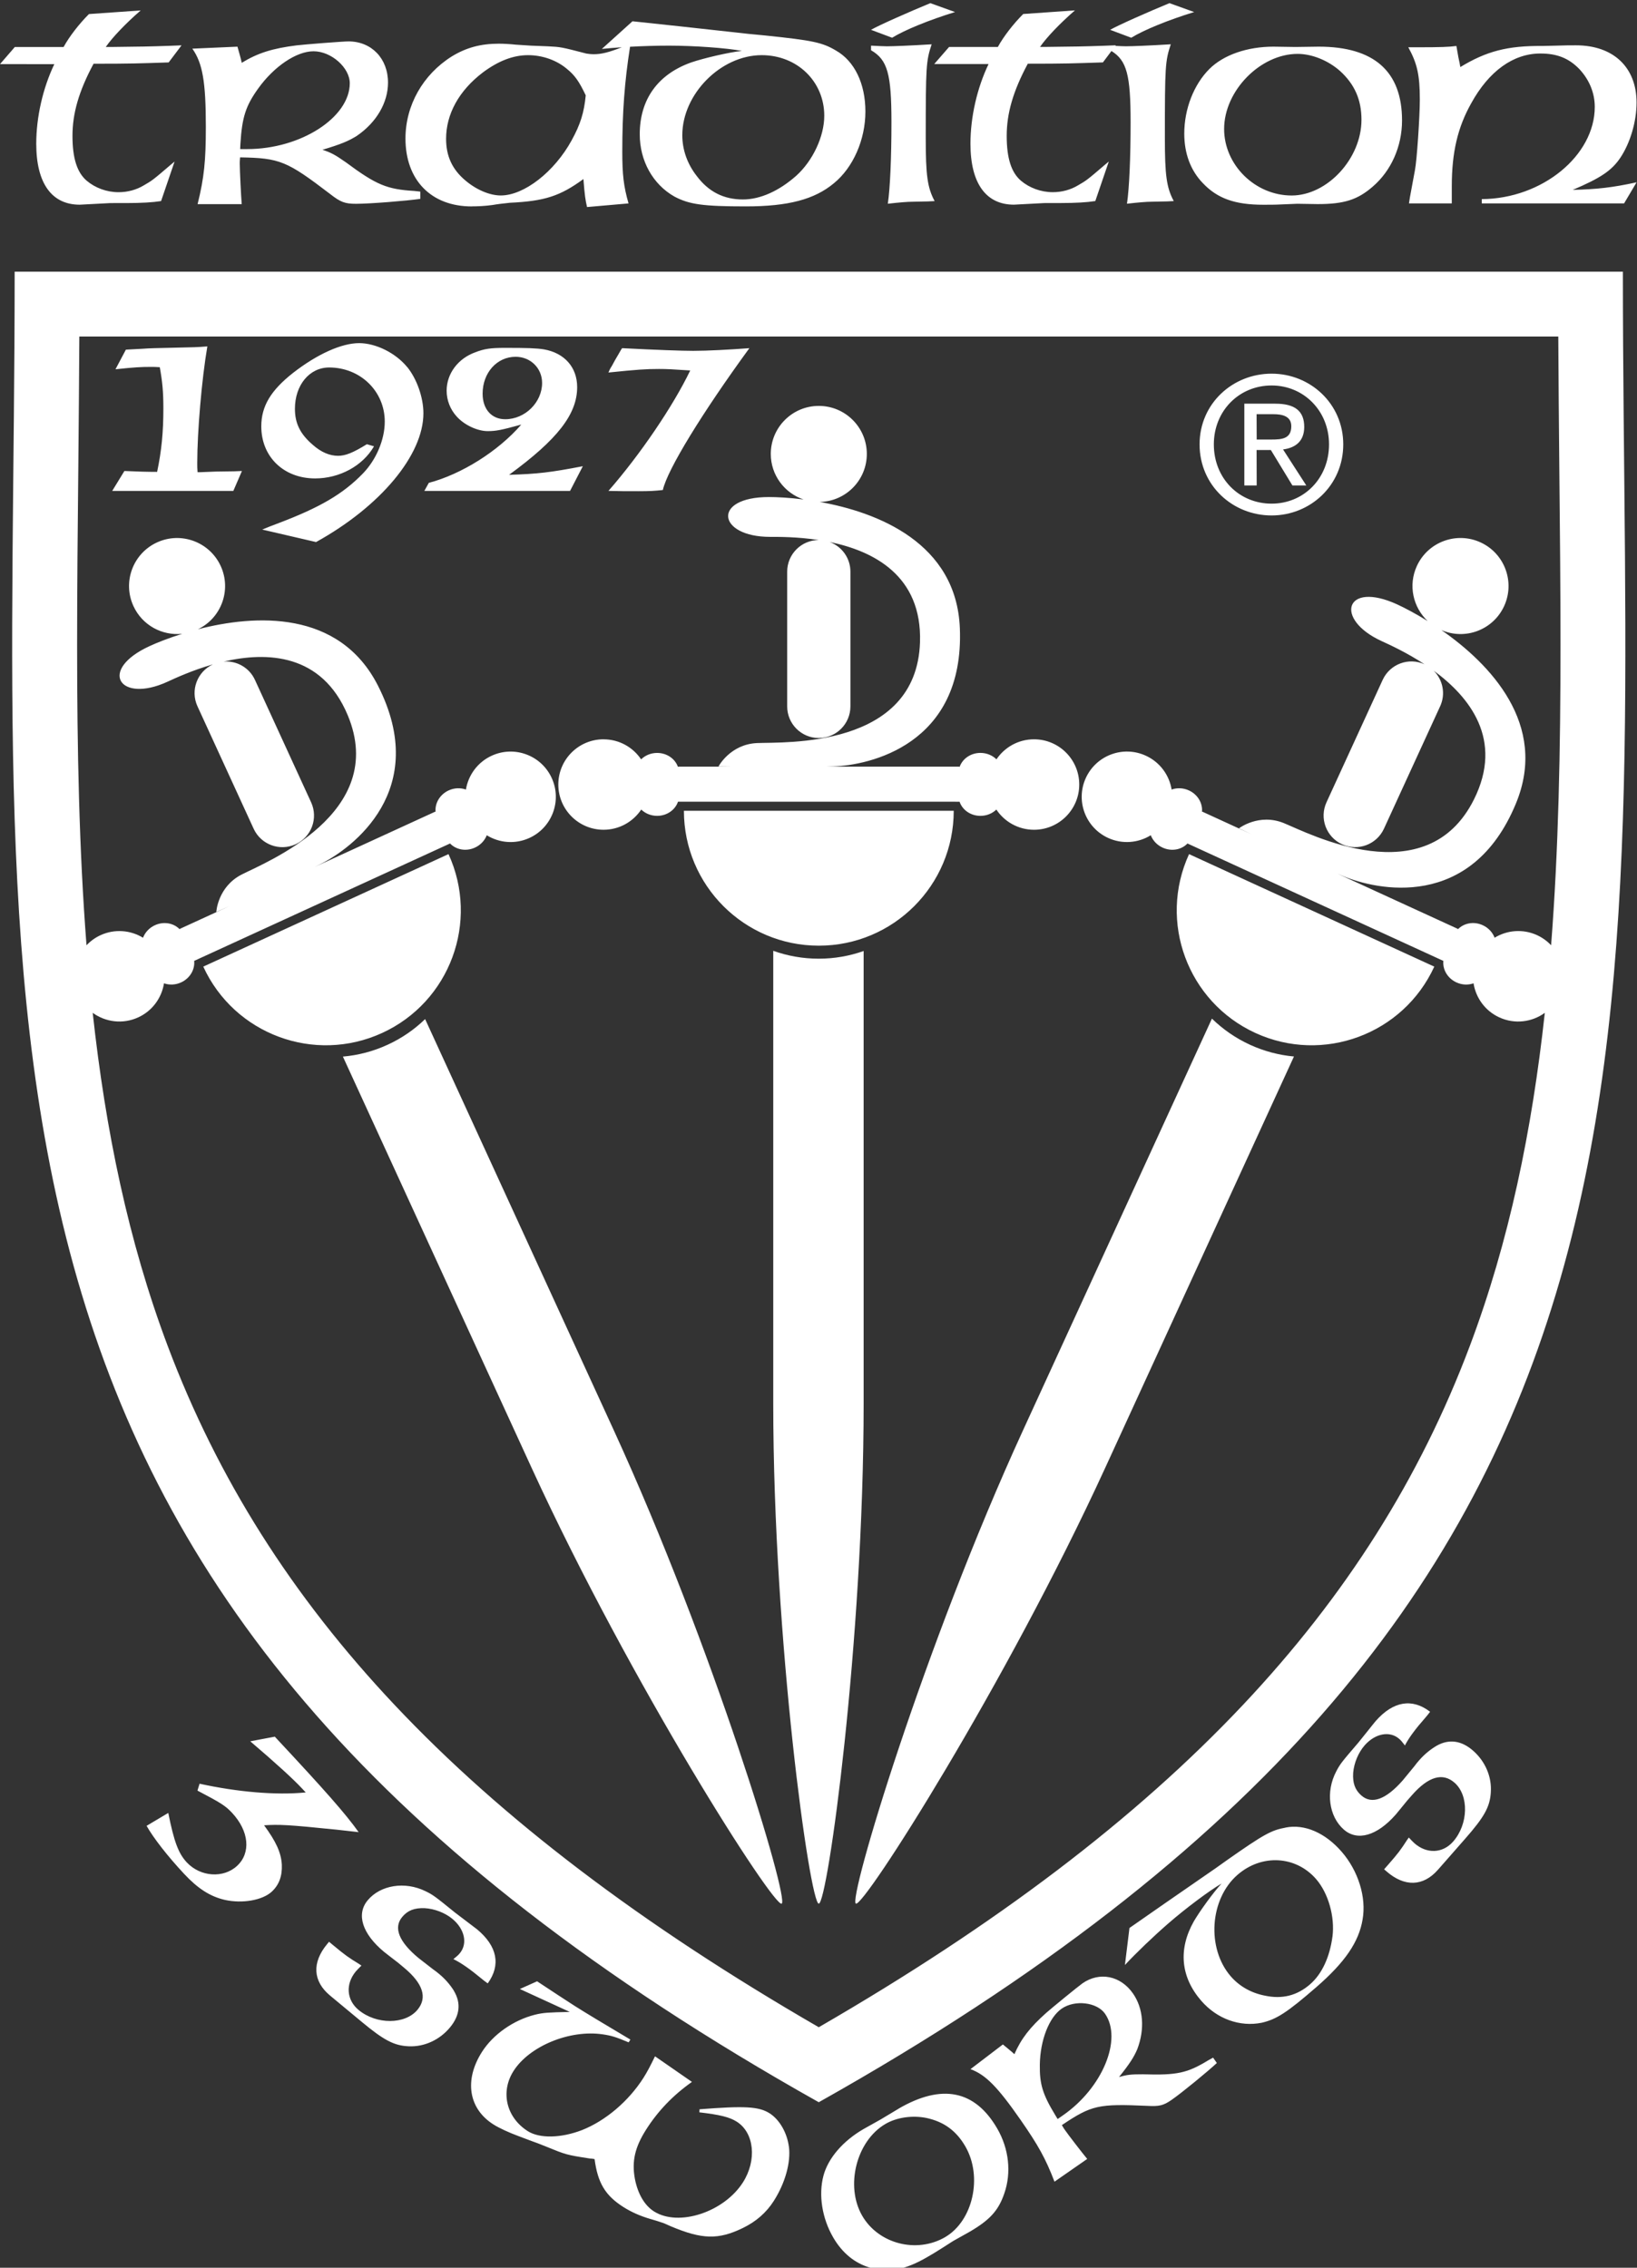 <?xml version="1.0" encoding="UTF-8" standalone="no"?>
<svg
   inkscape:version="1.3-dev (e874e6c2, 2022-08-17)"
   sodipodi:docname="logo_kellermann_neg.svg"
   viewBox="0 0 86.616 120.001"
   height="120.001"
   width="86.616"
   xml:space="preserve"
   id="svg2"
   version="1.1"
   inkscape:export-filename="Logo Tradition rot 90-100 RGB.webp"
   inkscape:export-xdpi="17.440001"
   inkscape:export-ydpi="17.440001"
   xmlns:inkscape="http://www.inkscape.org/namespaces/inkscape"
   xmlns:sodipodi="http://sodipodi.sourceforge.net/DTD/sodipodi-0.dtd"
   xmlns="http://www.w3.org/2000/svg"
   xmlns:svg="http://www.w3.org/2000/svg"
   xmlns:rdf="http://www.w3.org/1999/02/22-rdf-syntax-ns#"
   xmlns:cc="http://creativecommons.org/ns#"
   xmlns:dc="http://purl.org/dc/elements/1.1/"><rect x="0" y="0" width="86.616" height="120.001" fill="#333333" stroke="none"/><defs
     id="defs6"><clipPath
       id="clipPath18"
       clipPathUnits="userSpaceOnUse"><path
         id="path16"
         d="M 0,495.553 H 357.691 V 0 H 0 Z" /></clipPath></defs><sodipodi:namedview
     inkscape:current-layer="g10"
     showgrid="false"
     id="namedview4"
     inkscape:window-height="480"
     inkscape:window-width="640"
     inkscape:pageshadow="2"
     inkscape:pageopacity="0"
     guidetolerance="10"
     gridtolerance="10"
     objecttolerance="10"
     borderopacity="1"
     bordercolor="#666666"
     pagecolor="#ffffff"
     inkscape:pagecheckerboard="true"
     inkscape:zoom="6.4110587"
     inkscape:cx="43.362573"
     inkscape:cy="60.052484"
     inkscape:showpageshadow="2"
     inkscape:deskcolor="#d1d1d1" /><g
     transform="matrix(1.333,0,0,-1.333,-2.6666666e-4,660.739)"
     inkscape:label="Logo Tradition rot 90-100 RGB"
     inkscape:groupmode="layer"
     id="g10"><path
       d="m 24.361,438.906 c 3.949,-8.607 6.983,-18.653 6.666,-18.799 -0.317,-0.145 -5.977,8.696 -9.926,17.303 -3.949,8.607 -7.49,16.324 -7.49,16.324 0.598,0.052 1.196,0.204 1.772,0.469 0.568,0.26 1.067,0.608 1.492,1.02 0,0 3.537,-7.71 7.486,-16.316 m -9.192,15.765 c -2.688,-1.233 -5.867,-0.054 -7.1,2.634 l 9.734,4.466 c 1.233,-2.688 0.054,-5.867 -2.634,-7.1 m 34.447,-0.468 c 0.568,-0.26 1.157,-0.412 1.746,-0.466 0,0 -3.537,-7.71 -7.486,-16.316 -3.949,-8.607 -9.586,-17.459 -9.903,-17.313 -0.317,0.145 2.694,10.203 6.643,18.809 3.949,8.606 7.49,16.324 7.49,16.324 0.429,-0.419 0.935,-0.773 1.511,-1.038 m -2.419,7.568 9.734,-4.466 c -1.233,-2.688 -4.413,-3.867 -7.1,-2.634 -2.688,1.233 -3.867,4.412 -2.634,7.1 m -12.917,-21.798 c 0,-9.469 -1.432,-19.866 -1.781,-19.866 -0.349,0 -1.807,10.396 -1.807,19.866 v 17.96 c 0.564,-0.202 1.172,-0.313 1.807,-0.313 0.624,0 1.224,0.108 1.781,0.305 z m -10.324,26.355 c 0.621,0 1.168,-0.315 1.491,-0.795 0.159,0.156 0.384,0.255 0.636,0.255 0.393,0 0.722,-0.239 0.83,-0.566 v 0.021 h 0.24 1.922 c -0.341,0.004 -0.557,0.007 -0.557,0.007 0,0 0.465,0.884 1.535,0.93 1.07,0.046 6.325,-0.232 6.464,4 0.088,2.658 -1.86,3.628 -3.587,3.982 0.481,-0.176 0.825,-0.636 0.825,-1.178 v -5.348 c 0,-0.693 -0.562,-1.256 -1.255,-1.256 -0.693,0 -1.255,0.562 -1.255,1.256 v 5.348 c 0,0.692 0.561,1.254 1.252,1.255 -0.849,0.131 -1.591,0.126 -1.932,0.126 -2.093,0 -2.325,1.581 -0.046,1.581 0.315,0 0.801,-0.023 1.376,-0.096 -0.756,0.253 -1.301,0.966 -1.301,1.807 0,1.053 0.854,1.907 1.906,1.907 1.053,0 1.906,-0.854 1.906,-1.907 0,-1.041 -0.834,-1.885 -1.869,-1.905 2.296,-0.41 5.427,-1.624 5.562,-5.014 0.186,-4.65 -3.627,-5.441 -5.023,-5.487 -0.079,-0.003 -0.165,-0.005 -0.254,-0.007 h 5.024 0.24 v -0.021 c 0.109,0.327 0.437,0.566 0.83,0.566 0.252,0 0.477,-0.099 0.636,-0.255 0.322,0.479 0.87,0.795 1.491,0.795 0.992,0 1.795,-0.804 1.795,-1.795 0,-0.992 -0.804,-1.796 -1.795,-1.796 -0.624,0 -1.174,0.319 -1.495,0.802 -0.159,-0.153 -0.382,-0.25 -0.632,-0.25 -0.393,0 -0.722,0.239 -0.83,0.566 v -0.005 H 37.846 27.154 26.914 v 0.005 c -0.109,-0.326 -0.437,-0.566 -0.83,-0.566 -0.249,0 -0.473,0.097 -0.631,0.25 -0.322,-0.483 -0.871,-0.802 -1.495,-0.802 -0.992,0 -1.796,0.804 -1.796,1.796 0,0.992 0.804,1.795 1.796,1.795 m 3.189,-2.838 h 10.71 c 0,-2.958 -2.398,-5.355 -5.355,-5.355 -2.957,0 -5.355,2.398 -5.355,5.355 m 32.029,-38.967 c -0.037,-0.58 -0.262,-0.979 -1.018,-1.84 l -0.677,-0.772 -0.405,-0.461 c -0.584,-0.665 -1.327,-0.689 -2.046,-0.058 l -0.089,0.078 0.171,0.195 c 0.381,0.435 0.474,0.558 0.74,0.969 l 0.069,0.097 c 0.081,-0.087 0.171,-0.181 0.224,-0.228 0.488,-0.428 1.122,-0.404 1.535,0.067 0.607,0.692 0.633,1.831 0.056,2.337 -0.47,0.413 -1.037,0.25 -1.691,-0.495 l -0.195,-0.222 c -0.217,-0.265 -0.387,-0.477 -0.449,-0.548 -0.74,-0.843 -1.52,-1.069 -2.061,-0.594 -0.594,0.522 -0.725,1.5 -0.301,2.306 0.156,0.303 0.234,0.392 0.879,1.145 l 0.348,0.433 c 0.17,0.212 0.301,0.379 0.341,0.424 0.693,0.789 1.446,0.914 2.159,0.367 -0.077,-0.105 -0.155,-0.194 -0.17,-0.212 -0.421,-0.479 -0.674,-0.822 -0.83,-1.125 -0.101,0.135 -0.155,0.199 -0.226,0.261 -0.372,0.327 -0.951,0.222 -1.372,-0.257 -0.249,-0.284 -0.423,-0.697 -0.456,-1.092 -0.024,-0.403 0.069,-0.673 0.326,-0.899 0.417,-0.366 0.98,-0.153 1.642,0.601 0.015,0.018 0.209,0.256 0.465,0.566 0.069,0.096 0.131,0.167 0.194,0.239 0.202,0.23 0.433,0.421 0.69,0.572 0.492,0.275 0.982,0.206 1.444,-0.199 0.488,-0.428 0.746,-1.047 0.702,-1.652 m -6.285,-5.726 c -0.108,-0.812 -0.415,-1.485 -0.888,-1.895 -0.517,-0.449 -1.105,-0.599 -1.798,-0.45 -0.545,0.106 -1.011,0.373 -1.351,0.766 -0.967,1.115 -0.836,3.072 0.27,4.031 0.963,0.835 2.313,0.756 3.118,-0.171 0.487,-0.562 0.748,-1.493 0.65,-2.281 m -1.86,4.325 c -0.568,-0.102 -0.873,-0.273 -2.282,-1.26 -0.511,-0.365 -0.511,-0.365 -0.854,-0.6 -0.889,-0.615 -2.482,-1.715 -3.063,-2.125 l -0.18,-1.469 c 0.462,0.494 1.118,1.125 1.742,1.667 0.669,0.58 1.606,1.283 2.095,1.567 -0.317,-0.337 -0.864,-1.093 -1.103,-1.503 -0.622,-1.102 -0.525,-2.205 0.295,-3.151 0.626,-0.722 1.532,-1.046 2.398,-0.873 0.587,0.134 1.008,0.405 2.167,1.411 1.141,0.99 1.692,1.796 1.84,2.69 0.155,0.884 -0.173,1.929 -0.83,2.687 -0.657,0.758 -1.478,1.109 -2.225,0.961 m -8.837,-11.423 -0.213,-0.148 -0.098,0.162 c -0.497,0.819 -0.62,1.222 -0.609,1.992 0.014,0.973 0.363,1.877 0.867,2.227 0.523,0.364 1.403,0.257 1.72,-0.199 0.701,-1.008 -0.096,-2.943 -1.667,-4.034 m 5.77,2.186 c -0.838,-0.511 -1.236,-0.6 -2.602,-0.558 -0.475,5.5e-4 -0.622,-0.015 -0.944,-0.11 0.438,0.549 0.594,0.801 0.725,1.108 0.305,0.802 0.24,1.619 -0.171,2.21 -0.492,0.708 -1.327,0.875 -2.005,0.403 -0.155,-0.108 -1.219,-0.977 -1.441,-1.174 -0.647,-0.579 -0.989,-1.018 -1.262,-1.639 l -0.08,0.074 -0.14,0.118 -0.236,0.195 -1.287,-0.981 c 0.597,-0.218 1.071,-0.693 1.994,-2.021 0.694,-0.999 0.989,-1.526 1.341,-2.446 l 1.299,0.903 c -0.174,0.209 -0.746,0.948 -0.887,1.152 -0.02,0.029 -0.068,0.097 -0.119,0.191 1.186,0.796 1.451,0.85 3.394,0.764 0.478,-0.026 0.638,0.013 0.968,0.242 0.417,0.29 1.432,1.125 1.789,1.459 l -0.148,0.213 z M 37.516,406.869 c -1.133,-0.658 -2.644,-0.267 -3.29,0.846 -0.688,1.184 -0.23,2.979 0.924,3.65 0.449,0.261 1.068,0.348 1.625,0.235 0.686,-0.147 1.18,-0.503 1.541,-1.125 0.7,-1.204 0.303,-2.964 -0.8,-3.605 m -1.844,5.1 -0.719,-0.431 -0.68,-0.381 c -0.817,-0.474 -1.403,-1.157 -1.587,-1.85 -0.201,-0.759 -0.058,-1.686 0.387,-2.451 0.356,-0.613 0.858,-1.03 1.477,-1.203 0.722,-0.208 1.376,-0.088 2.253,0.422 0.184,0.107 0.368,0.214 0.555,0.336 0.249,0.158 0.437,0.281 0.478,0.305 l 0.639,0.358 c 0.817,0.474 1.158,0.85 1.39,1.531 0.287,0.822 0.185,1.773 -0.284,2.579 -0.884,1.521 -2.196,1.782 -3.911,0.786 m -4.354,-1.51 c 0.079,-0.624 -0.149,-1.444 -0.599,-2.151 -0.298,-0.468 -0.706,-0.824 -1.231,-1.078 -0.972,-0.473 -1.618,-0.454 -2.854,0.066 l -0.284,0.125 -0.277,0.092 -0.247,0.073 c -0.402,0.116 -0.762,0.275 -1.081,0.478 -0.717,0.456 -1.016,0.954 -1.142,1.901 -0.062,0.012 -0.125,0.024 -0.194,0.025 -0.93,0.143 -0.94,0.15 -1.739,0.476 -0.234,0.093 -0.413,0.165 -0.552,0.211 l -0.542,0.204 c -0.373,0.139 -0.753,0.311 -0.992,0.463 -0.986,0.627 -1.161,1.76 -0.452,2.875 0.443,0.697 1.25,1.262 2.1,1.477 0.332,0.083 0.535,0.093 1.386,0.112 l -1.981,0.91 0.684,0.306 c 0.651,-0.428 1.103,-0.729 1.481,-0.97 0.448,-0.285 1.238,-0.759 2.223,-1.344 l -0.07,-0.11 c -0.519,0.218 -0.684,0.267 -1.028,0.318 -1.317,0.194 -2.914,-0.469 -3.541,-1.455 -0.526,-0.827 -0.291,-1.843 0.566,-2.388 0.468,-0.298 1.319,-0.279 2.154,0.043 0.935,0.371 1.848,1.147 2.437,2.073 0.158,0.249 0.271,0.471 0.459,0.855 l 1.466,-1.016 c -0.761,-0.537 -1.357,-1.166 -1.819,-1.893 -0.443,-0.697 -0.575,-1.257 -0.446,-1.955 0.114,-0.59 0.38,-1.053 0.758,-1.293 0.976,-0.621 2.778,-0.031 3.532,1.154 0.557,0.877 0.452,1.965 -0.246,2.408 -0.289,0.184 -0.677,0.277 -1.485,0.371 l 0.007,0.121 c 1.782,0.14 2.352,0.113 2.781,-0.159 0.388,-0.247 0.691,-0.761 0.766,-1.326 m -13.294,6.181 c 0.288,-0.485 0.233,-0.976 -0.159,-1.448 -0.415,-0.5 -1.026,-0.774 -1.632,-0.747 -0.58,0.022 -0.986,0.235 -1.867,0.967 l -0.79,0.656 -0.472,0.392 c -0.681,0.566 -0.725,1.307 -0.114,2.043 l 0.075,0.091 0.2,-0.166 c 0.445,-0.369 0.571,-0.458 0.988,-0.713 l 0.098,-0.066 c -0.084,-0.083 -0.176,-0.176 -0.222,-0.23 -0.415,-0.5 -0.373,-1.133 0.109,-1.532 0.708,-0.588 1.848,-0.583 2.338,0.008 0.4,0.481 0.222,1.043 -0.541,1.676 l -0.227,0.189 c -0.271,0.21 -0.487,0.374 -0.56,0.434 -0.863,0.716 -1.111,1.49 -0.651,2.044 0.505,0.609 1.48,0.766 2.297,0.364 0.307,-0.148 0.398,-0.223 1.169,-0.847 l 0.442,-0.336 c 0.216,-0.164 0.387,-0.291 0.433,-0.329 0.808,-0.671 0.953,-1.421 0.426,-2.148 -0.108,0.074 -0.198,0.149 -0.216,0.164 -0.491,0.407 -0.84,0.651 -1.147,0.799 0.133,0.105 0.195,0.161 0.255,0.233 0.317,0.381 0.196,0.957 -0.294,1.364 -0.291,0.241 -0.708,0.404 -1.104,0.426 -0.404,0.013 -0.671,-0.087 -0.89,-0.351 -0.354,-0.427 -0.127,-0.984 0.645,-1.625 0.018,-0.015 0.262,-0.202 0.578,-0.449 0.098,-0.066 0.171,-0.127 0.244,-0.187 0.236,-0.196 0.433,-0.421 0.591,-0.674 m -7.541,6.578 c 0.479,-0.651 0.681,-1.093 0.706,-1.57 0.018,-0.452 -0.111,-0.798 -0.396,-1.064 -0.371,-0.346 -1.178,-0.486 -1.874,-0.328 -0.58,0.137 -1.062,0.446 -1.61,1.033 -0.653,0.699 -1.22,1.428 -1.488,1.905 l 0.861,0.513 c 0.228,-1.144 0.404,-1.609 0.734,-1.963 0.54,-0.578 1.456,-0.643 2,-0.136 0.552,0.515 0.473,1.378 -0.203,2.103 -0.266,0.285 -0.454,0.4 -1.373,0.882 l 0.084,0.273 c 1.501,-0.327 3.016,-0.463 4.214,-0.346 l -0.153,0.164 c -0.338,0.362 -1.018,0.987 -2.049,1.866 l 0.975,0.184 0.048,-0.052 c 1.957,-2.097 2.761,-3.01 3.279,-3.738 l -0.865,0.097 c -1.964,0.201 -2.281,0.212 -2.892,0.175 m 39.4,56.017 h 0.67 c 0.343,0 0.707,-0.075 0.707,-0.477 0,-0.499 -0.372,-0.529 -0.789,-0.529 H 49.883 Z m 0,-1.422 h 0.566 l 0.856,-1.407 h 0.551 l -0.923,1.43 c 0.477,0.06 0.841,0.313 0.841,0.893 0,0.64 -0.38,0.923 -1.147,0.923 H 49.392 v -3.247 h 0.491 z m 0.596,2.562 c 1.273,0 2.279,-1.005 2.279,-2.338 0,-1.355 -1.005,-2.353 -2.279,-2.353 -1.288,0 -2.293,0.998 -2.293,2.353 0,1.333 1.005,2.338 2.293,2.338 m 0,-5.16 c 1.534,0 2.844,1.191 2.844,2.822 0,1.616 -1.311,2.807 -2.844,2.807 -1.549,0 -2.859,-1.191 -2.859,-2.807 0,-1.631 1.311,-2.822 2.859,-2.822 m -26.323,0.975 c 1.251,1.428 2.573,3.376 3.246,4.781 -0.708,0.047 -0.921,0.059 -1.24,0.059 -0.531,0 -0.862,-0.024 -2.007,-0.141 0.071,0.165 0.083,0.177 0.142,0.271 0.083,0.154 0.165,0.307 0.26,0.46 l 0.094,0.165 0.047,0.071 c 1.381,-0.071 2.385,-0.106 2.821,-0.106 0.567,0 1.44,0.047 2.231,0.106 -1.877,-2.573 -3.258,-4.828 -3.435,-5.631 -0.331,-0.035 -0.496,-0.047 -0.98,-0.047 -0.484,0 -0.756,0 -1.18,0.012 m -4.097,2.845 c -0.543,0 -0.897,0.401 -0.897,1.015 0,0.827 0.566,1.464 1.31,1.464 0.59,0 1.051,-0.449 1.051,-1.039 0,-0.767 -0.673,-1.44 -1.464,-1.44 m 3.081,-1.865 c -1.287,-0.248 -1.794,-0.307 -2.928,-0.342 1.924,1.405 2.703,2.408 2.703,3.482 0,0.791 -0.508,1.357 -1.322,1.499 -0.295,0.047 -0.661,0.059 -1.546,0.059 -0.567,0 -0.815,-0.035 -1.18,-0.177 -0.685,-0.248 -1.133,-0.85 -1.133,-1.523 0,-0.378 0.142,-0.744 0.401,-1.027 0.307,-0.342 0.827,-0.578 1.228,-0.578 0.319,0 0.519,0.035 1.334,0.26 -0.921,-1.062 -2.373,-1.971 -3.671,-2.314 l -0.177,-0.319 h 5.784 z m -6.965,3.931 c 0.378,-0.472 0.637,-1.204 0.637,-1.83 0,-1.653 -1.7,-3.695 -4.261,-5.112 l -2.137,0.496 c 0.248,0.106 0.354,0.142 0.661,0.26 1.617,0.614 2.538,1.145 3.329,1.96 0.531,0.543 0.874,1.346 0.874,2.066 0,1.204 -0.968,2.148 -2.208,2.148 -0.779,0 -1.358,-0.696 -1.358,-1.641 0,-0.578 0.212,-1.003 0.708,-1.428 0.331,-0.295 0.673,-0.437 1.003,-0.437 0.295,0 0.59,0.118 1.145,0.46 l 0.283,-0.083 c -0.448,-0.779 -1.369,-1.275 -2.337,-1.275 -1.251,0 -2.137,0.862 -2.137,2.066 0,0.803 0.378,1.428 1.263,2.125 0.956,0.744 1.924,1.18 2.621,1.18 0.661,0 1.452,-0.39 1.912,-0.956 m -6.859,-4.132 0.295,0.012 -0.342,-0.791 H 4.454 l 0.484,0.791 c 0.508,-0.024 0.933,-0.035 1.299,-0.035 0.177,0.838 0.248,1.582 0.248,2.514 0,0.649 -0.035,1.039 -0.142,1.641 -0.177,0.012 -0.248,0.012 -0.366,0.012 -0.366,0 -0.626,-0.012 -1.393,-0.094 l 0.413,0.779 0.661,0.035 c 0.295,0.024 0.508,0.024 1.452,0.047 0.555,0.012 0.696,0.012 1.121,0.047 -0.224,-1.298 -0.401,-3.4 -0.401,-4.627 0,-0.142 0,-0.212 0.012,-0.366 h 0.118 c 0.047,0 0.295,0.012 0.602,0.024 z M 62.425,488.14 c 0.981,0.026 1.569,0.091 2.537,0.301 L 64.466,487.604 h -5.649 v 0.17 c 2.393,0.013 4.485,1.726 4.485,3.661 0,0.562 -0.222,1.085 -0.615,1.504 -0.419,0.432 -0.889,0.615 -1.543,0.615 -1.072,0 -2.04,-0.693 -2.746,-1.975 -0.536,-0.954 -0.771,-1.948 -0.771,-3.295 v -0.68 h -1.7 l 0.039,0.248 0.196,1.059 c 0.079,0.379 0.196,2.158 0.196,2.811 0,0.981 -0.105,1.438 -0.457,2.079 h 0.301 c 1.02,0 1.308,0.013 1.608,0.052 l 0.078,-0.445 0.052,-0.248 0.026,-0.144 c 1.033,0.628 1.87,0.85 3.256,0.837 l 0.549,0.013 c 0.327,0.013 0.588,0.013 0.784,0.013 1.491,0 2.406,-0.876 2.406,-2.275 0,-0.745 -0.248,-1.595 -0.641,-2.184 -0.34,-0.51 -0.785,-0.811 -1.896,-1.281 m -10.919,5.4 c 0.575,0 1.216,-0.262 1.687,-0.68 0.575,-0.523 0.85,-1.138 0.85,-1.935 0,-1.543 -1.36,-3.007 -2.772,-3.007 -1.451,0 -2.68,1.216 -2.68,2.641 0,1.517 1.438,2.981 2.916,2.981 m -3.753,-5.139 c 0.575,-0.602 1.268,-0.85 2.393,-0.85 0.235,0 0.471,0 0.719,0.013 0.327,0.013 0.575,0.026 0.628,0.026 l 0.811,-0.013 c 1.046,0 1.582,0.17 2.184,0.693 0.732,0.628 1.164,1.595 1.164,2.628 0,1.948 -1.111,2.929 -3.308,2.929 l -0.929,-0.013 -0.863,0.013 c -1.046,0 -1.987,-0.327 -2.55,-0.889 -0.614,-0.615 -0.994,-1.582 -0.994,-2.563 0,-0.784 0.248,-1.465 0.745,-1.974 m -2.85,5.78 -0.837,0.314 c 0.314,0.183 1.53,0.719 2.354,1.059 l 0.981,-0.353 c -1.02,-0.314 -1.987,-0.706 -2.497,-1.02 m -7.231,-0.366 h 1.935 c 0.222,0.405 0.601,0.902 1.007,1.308 l 2.053,0.144 c -0.602,-0.523 -1.125,-1.072 -1.386,-1.451 h 0.196 l 0.967,0.013 c 0.34,0 1.255,0.026 1.844,0.052 l -0.017,-0.023 c 0.18,-0.009 0.327,-0.016 0.423,-0.016 0.235,0 0.915,0.026 1.778,0.079 -0.222,-0.667 -0.235,-0.876 -0.235,-3.714 0,-1.477 0.065,-1.974 0.353,-2.51 l -0.261,-0.013 -0.628,-0.013 c -0.183,0 -0.51,-0.026 -0.968,-0.079 0.092,0.615 0.144,1.857 0.144,3.23 0,1.882 -0.15,2.453 -0.76,2.832 l -0.339,-0.452 c -1.203,-0.039 -1.478,-0.052 -2.982,-0.052 -0.588,-1.098 -0.837,-1.975 -0.837,-2.864 0,-0.889 0.183,-1.451 0.562,-1.778 0.34,-0.288 0.797,-0.458 1.268,-0.458 0.353,0 0.706,0.092 1.007,0.275 0.314,0.183 0.327,0.183 1.059,0.811 l 0.157,0.131 -0.536,-1.569 c -0.327,-0.052 -0.785,-0.079 -1.36,-0.079 h -0.484 c -0.118,0 -0.248,0 -0.405,-0.013 -0.523,-0.026 -0.941,-0.052 -0.981,-0.052 -1.111,0 -1.726,0.85 -1.726,2.419 0,1.059 0.262,2.21 0.719,3.164 h -2.157 z m -2.262,0.366 -0.837,0.314 c 0.314,0.183 1.53,0.719 2.354,1.059 l 0.981,-0.353 c -1.02,-0.314 -1.987,-0.706 -2.497,-1.02 m -0.837,-0.497 v 0.183 c 0.275,-0.013 0.497,-0.026 0.628,-0.026 0.235,0 0.915,0.026 1.778,0.079 -0.222,-0.667 -0.235,-0.876 -0.235,-3.714 0,-1.477 0.065,-1.974 0.353,-2.51 l -0.262,-0.013 -0.628,-0.013 c -0.183,0 -0.51,-0.026 -0.968,-0.079 0.092,0.615 0.144,1.857 0.144,3.23 0,1.935 -0.157,2.484 -0.811,2.864 m -15.417,-0.889 c 0.615,0.458 1.203,0.693 1.805,0.693 0.562,0 1.125,-0.196 1.53,-0.536 0.327,-0.262 0.497,-0.51 0.758,-1.059 -0.065,-0.68 -0.209,-1.151 -0.562,-1.791 -0.68,-1.242 -1.883,-2.184 -2.811,-2.184 -0.432,0 -0.968,0.222 -1.412,0.602 -0.51,0.432 -0.758,0.955 -0.758,1.647 0,0.981 0.51,1.909 1.451,2.628 m 13.56,-1.713 c 0,-0.824 -0.458,-1.791 -1.111,-2.38 -0.68,-0.602 -1.425,-0.942 -2.118,-0.942 -0.758,0 -1.36,0.301 -1.831,0.929 -0.379,0.484 -0.575,1.046 -0.575,1.621 0,1.635 1.53,3.178 3.151,3.178 1.412,0 2.484,-1.046 2.484,-2.406 M 18.725,487.486 c 0.248,0 0.523,0.013 0.811,0.052 0.222,0.039 0.458,0.065 0.706,0.091 1.373,0.065 1.988,0.262 2.916,0.941 0.052,-0.667 0.078,-0.824 0.144,-1.111 l 1.647,0.144 c -0.196,0.68 -0.248,1.151 -0.248,2.053 0,1.55 0.088,2.767 0.308,4.166 0.505,0.028 1.04,0.044 1.549,0.044 0.981,0 2.275,-0.091 2.89,-0.209 -0.51,-0.052 -1.517,-0.288 -2.014,-0.458 -1.321,-0.471 -2.04,-1.465 -2.04,-2.851 0,-1.059 0.523,-1.988 1.373,-2.471 0.588,-0.314 1.138,-0.392 2.838,-0.392 1.674,0 2.72,0.274 3.491,0.915 0.772,0.627 1.255,1.739 1.255,2.85 0,1.111 -0.432,2.001 -1.164,2.419 -0.549,0.327 -0.928,0.405 -2.824,0.602 -0.693,0.065 -0.693,0.065 -1.151,0.118 -1.19,0.131 -3.321,0.366 -4.106,0.445 l -1.216,-1.098 c 0.24,0.025 0.509,0.047 0.791,0.066 -0.509,-0.202 -0.813,-0.276 -1.105,-0.276 -0.118,0 -0.222,0.013 -0.301,0.026 -1.007,0.262 -1.02,0.262 -1.53,0.288 l -0.667,0.026 -0.602,0.039 c -0.235,0.026 -0.484,0.039 -0.68,0.039 -0.719,0 -1.295,-0.157 -1.87,-0.51 -1.138,-0.719 -1.831,-1.935 -1.831,-3.256 0,-1.648 1.02,-2.694 2.628,-2.694 m -9.18,2.484 c 0.066,1.059 0.209,1.504 0.706,2.197 0.628,0.876 1.517,1.478 2.197,1.478 0.706,0 1.438,-0.654 1.438,-1.268 0,-1.36 -1.948,-2.615 -4.067,-2.615 H 9.533 Z m -1.7,-2.393 h 1.752 c -0.026,0.301 -0.078,1.334 -0.078,1.608 0,0.039 0,0.131 0.013,0.248 1.582,-0.026 1.857,-0.144 3.57,-1.451 0.418,-0.327 0.588,-0.392 1.033,-0.392 0.562,0 2.014,0.118 2.55,0.196 v 0.288 l -0.235,0.026 c -1.085,0.065 -1.504,0.235 -2.72,1.138 -0.432,0.301 -0.575,0.379 -0.928,0.497 0.745,0.222 1.046,0.353 1.36,0.549 0.785,0.536 1.242,1.321 1.242,2.118 0,0.955 -0.654,1.635 -1.569,1.635 -0.209,0 -1.726,-0.118 -2.053,-0.157 -0.954,-0.118 -1.543,-0.301 -2.184,-0.693 l -0.026,0.118 -0.052,0.196 -0.092,0.327 -1.791,-0.079 c 0.405,-0.575 0.536,-1.308 0.536,-3.099 0,-1.347 -0.065,-2.014 -0.327,-3.073 m -5.688,5.557 H 2e-4 l 0.588,0.68 H 2.524 c 0.222,0.405 0.601,0.902 1.007,1.308 l 2.053,0.144 c -0.602,-0.523 -1.124,-1.072 -1.386,-1.451 h 0.196 l 0.968,0.013 c 0.34,0 1.255,0.026 1.844,0.052 L 6.695,493.2 c -1.203,-0.039 -1.478,-0.052 -2.981,-0.052 -0.589,-1.098 -0.837,-1.975 -0.837,-2.864 0,-0.889 0.183,-1.451 0.562,-1.778 0.34,-0.288 0.798,-0.458 1.268,-0.458 0.353,0 0.706,0.092 1.007,0.275 0.314,0.183 0.327,0.183 1.059,0.811 l 0.157,0.131 -0.536,-1.569 c -0.327,-0.052 -0.785,-0.079 -1.36,-0.079 H 4.551 c -0.118,0 -0.248,0 -0.405,-0.013 -0.523,-0.026 -0.942,-0.052 -0.981,-0.052 -1.111,0 -1.726,0.85 -1.726,2.419 0,1.059 0.262,2.21 0.719,3.164 m 47.185,-65.132 c -4.271,-4.534 -9.804,-8.729 -16.843,-12.801 -7.039,4.071 -12.572,8.266 -16.843,12.801 -4.078,4.33 -7.021,8.987 -8.997,14.236 -1.569,4.169 -2.471,8.569 -2.98,13.232 0.508,-0.369 1.194,-0.461 1.805,-0.181 0.568,0.26 0.934,0.779 1.025,1.353 0.208,-0.073 0.452,-0.068 0.678,0.036 0.357,0.164 0.556,0.518 0.519,0.86 l 0.002,-0.005 0.218,0.1 9.718,4.459 0.218,0.1 -0.002,0.005 c 0.235,-0.251 0.633,-0.332 0.991,-0.168 0.227,0.104 0.389,0.285 0.47,0.49 0.494,-0.305 1.126,-0.366 1.694,-0.106 0.901,0.414 1.297,1.479 0.883,2.381 -0.414,0.901 -1.479,1.297 -2.381,0.883 -0.565,-0.259 -0.93,-0.774 -1.024,-1.344 -0.21,0.076 -0.455,0.072 -0.684,-0.033 -0.357,-0.164 -0.556,-0.518 -0.519,-0.86 l -0.009,0.019 -0.218,-0.1 -4.568,-2.096 c 0.081,0.04 0.159,0.078 0.23,0.113 1.249,0.624 4.385,2.933 2.277,7.082 -1.537,3.025 -4.889,2.823 -7.147,2.238 0.933,0.449 1.339,1.565 0.905,2.511 -0.439,0.957 -1.571,1.377 -2.527,0.938 -0.957,-0.439 -1.377,-1.571 -0.937,-2.528 0.351,-0.765 1.144,-1.185 1.936,-1.1 -0.554,-0.174 -1.005,-0.355 -1.291,-0.487 -2.071,-0.95 -1.2,-2.291 0.702,-1.418 0.31,0.142 0.983,0.456 1.809,0.691 -0.628,-0.29 -0.904,-1.034 -0.615,-1.663 l 2.23,-4.861 c 0.289,-0.63 1.034,-0.907 1.665,-0.618 0.63,0.289 0.906,1.034 0.617,1.665 l -2.23,4.861 c -0.226,0.493 -0.731,0.768 -1.241,0.727 1.717,0.398 3.892,0.329 4.921,-2.123 1.638,-3.905 -3.255,-5.843 -4.207,-6.331 -0.953,-0.488 -1.007,-1.485 -1.007,-1.485 0,0 0.197,0.087 0.508,0.225 l -1.746,-0.801 -0.218,-0.1 0.009,-0.019 c -0.235,0.251 -0.633,0.332 -0.99,0.168 -0.229,-0.105 -0.392,-0.289 -0.472,-0.497 -0.493,0.301 -1.122,0.36 -1.687,0.101 -0.216,-0.099 -0.402,-0.237 -0.556,-0.4 -0.295,3.799 -0.373,7.768 -0.373,11.925 0,2.272 0.023,4.599 0.047,6.985 0.017,1.71 0.031,3.472 0.041,5.256 H 61.854 c 0.01,-1.783 0.024,-3.545 0.041,-5.256 0.024,-2.386 0.047,-4.713 0.047,-6.985 0,-4.157 -0.078,-8.126 -0.373,-11.924 -0.154,0.163 -0.34,0.3 -0.556,0.4 -0.564,0.259 -1.194,0.2 -1.686,-0.101 -0.08,0.208 -0.243,0.392 -0.472,0.497 -0.357,0.164 -0.756,0.083 -0.991,-0.168 l 0.009,0.019 -0.218,0.1 -4.568,2.096 c 0.083,-0.036 0.162,-0.069 0.235,-0.1 1.288,-0.54 5.083,-1.411 6.854,2.893 1.291,3.138 -1.048,5.547 -2.964,6.877 0.949,-0.414 2.059,0.006 2.493,0.952 0.439,0.957 0.019,2.089 -0.937,2.528 -0.957,0.439 -2.089,0.019 -2.528,-0.938 -0.351,-0.764 -0.152,-1.639 0.429,-2.185 -0.493,0.306 -0.925,0.53 -1.21,0.661 -2.071,0.95 -2.519,-0.584 -0.617,-1.457 0.31,-0.142 0.986,-0.448 1.703,-0.92 -0.629,0.287 -1.373,0.01 -1.662,-0.619 l -2.23,-4.861 c -0.289,-0.63 -0.013,-1.376 0.617,-1.665 0.63,-0.289 1.375,-0.012 1.664,0.618 l 2.231,4.861 c 0.226,0.492 0.105,1.054 -0.258,1.414 1.421,-1.042 2.787,-2.736 1.599,-5.115 -1.892,-3.788 -6.551,-1.343 -7.543,-0.939 -0.991,0.404 -1.783,-0.205 -1.783,-0.205 0,0 0.197,-0.094 0.509,-0.241 l -1.752,0.804 -0.218,0.1 -0.009,-0.019 c 0.037,0.342 -0.161,0.697 -0.519,0.86 -0.229,0.105 -0.475,0.109 -0.685,0.034 -0.093,0.57 -0.459,1.085 -1.024,1.344 -0.902,0.414 -1.967,0.018 -2.381,-0.883 -0.414,-0.902 -0.018,-1.967 0.883,-2.381 0.567,-0.26 1.2,-0.2 1.694,0.106 0.081,-0.206 0.243,-0.387 0.47,-0.491 0.357,-0.164 0.756,-0.084 0.991,0.168 l -0.002,-0.005 0.218,-0.1 9.718,-4.459 0.218,-0.1 0.002,0.005 c -0.037,-0.342 0.161,-0.696 0.519,-0.86 0.226,-0.104 0.47,-0.109 0.678,-0.036 0.091,-0.574 0.457,-1.092 1.024,-1.353 0.611,-0.28 1.297,-0.188 1.805,0.181 -0.509,-4.663 -1.41,-9.063 -2.98,-13.233 -1.976,-5.249 -4.919,-9.906 -8.997,-14.236 M 0.582,484.893 c 0,-31.223 -3.551,-52.745 31.918,-72.668 35.469,19.923 31.918,41.445 31.918,72.668 z"
       style="fill:#ffffff;fill-opacity:1;fill-rule:nonzero;stroke:none;stroke-width:0.182"
       id="path26" /></g></svg>
